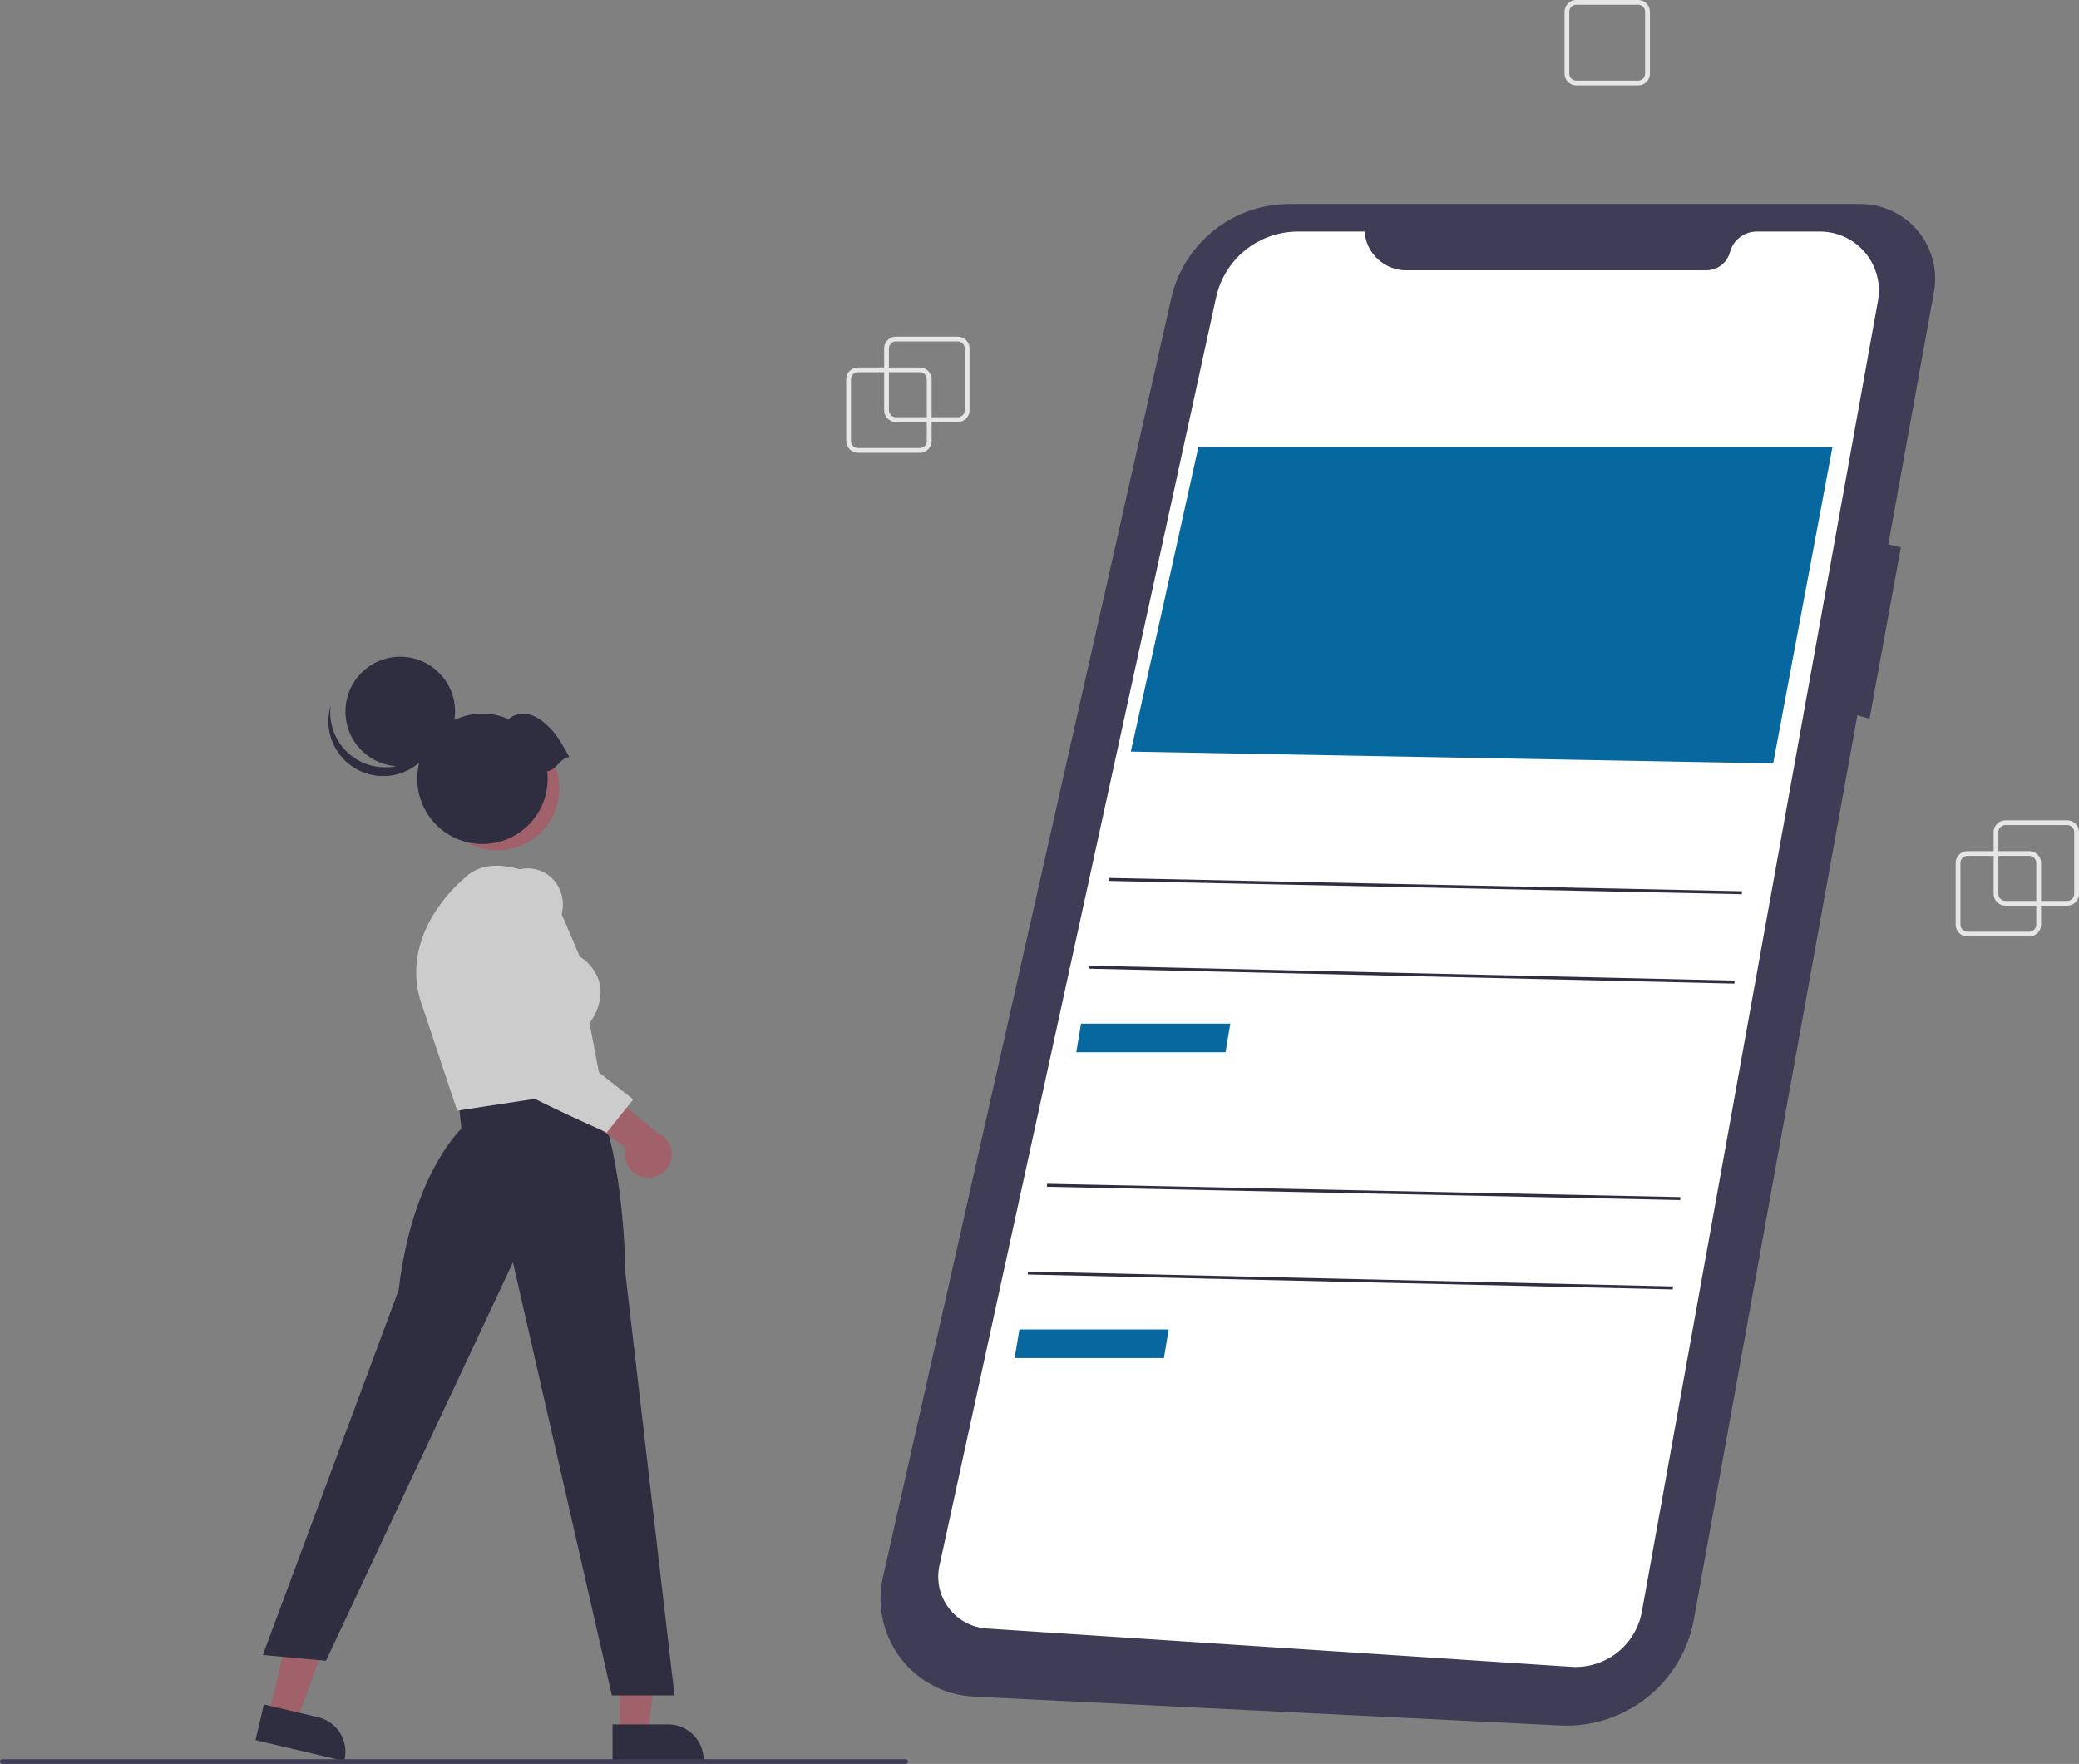 <svg id="undraw_mobile_app_re_catg" xmlns="http://www.w3.org/2000/svg" width="401.551" height="340.665" viewBox="0 0 401.551 340.665">
  <rect x="0" y="0" width="401.551" height="340.665" fill="#808080" stroke="none"/>
  <path id="Path_5180" data-name="Path 5180" d="M647.8,249.484h11.9A2.292,2.292,0,0,0,662,247.194v-11.9A2.292,2.292,0,0,0,659.708,233H647.8a2.292,2.292,0,0,0-2.289,2.289v11.9A2.292,2.292,0,0,0,647.8,249.484Zm11.9-15.568a1.375,1.375,0,0,1,1.374,1.374v11.9a1.375,1.375,0,0,1-1.374,1.374H647.8a1.375,1.375,0,0,1-1.374-1.374v-11.9a1.375,1.375,0,0,1,1.374-1.374Z" transform="translate(-482.062 -162.028)" fill="#e6e6e6"/>
  <path id="Path_5181" data-name="Path 5181" d="M344.8,94.484h11.9A2.292,2.292,0,0,0,359,92.194v-11.9A2.292,2.292,0,0,0,356.708,78H344.8a2.292,2.292,0,0,0-2.289,2.289v11.9A2.292,2.292,0,0,0,344.8,94.484Zm11.9-15.568a1.375,1.375,0,0,1,1.374,1.374v11.9a1.375,1.375,0,0,1-1.374,1.374H344.8a1.375,1.375,0,0,1-1.374-1.374v-11.9a1.375,1.375,0,0,1,1.374-1.374Z" transform="translate(-40.323 -78)" fill="#e6e6e6"/>
  <path id="Path_5182" data-name="Path 5182" d="M631.8,236.484h11.9A2.292,2.292,0,0,0,646,234.194v-11.9A2.292,2.292,0,0,0,643.708,220H631.8a2.292,2.292,0,0,0-2.289,2.289v11.9A2.292,2.292,0,0,0,631.8,236.484Zm11.9-15.568a1.375,1.375,0,0,1,1.374,1.374v11.9a1.375,1.375,0,0,1-1.374,1.374H631.8a1.375,1.375,0,0,1-1.374-1.374v-11.9a1.375,1.375,0,0,1,1.374-1.374Z" transform="translate(-458.736 -154.981)" fill="#e6e6e6"/>
  <path id="Path_5183" data-name="Path 5183" d="M179.8,453.484h11.9A2.292,2.292,0,0,0,194,451.194v-11.9A2.292,2.292,0,0,0,191.708,437H179.8a2.292,2.292,0,0,0-2.289,2.289v11.9A2.292,2.292,0,0,0,179.8,453.484Zm11.9-15.568a1.375,1.375,0,0,1,1.374,1.374v11.9a1.375,1.375,0,0,1-1.374,1.374H179.8a1.375,1.375,0,0,1-1.374-1.374v-11.9a1.375,1.375,0,0,1,1.374-1.374Z" transform="translate(200.227 -272.62)" fill="#e6e6e6"/>
  <path id="Path_5184" data-name="Path 5184" d="M163.8,440.484h11.9A2.292,2.292,0,0,0,178,438.194v-11.9A2.292,2.292,0,0,0,175.708,424H163.8a2.292,2.292,0,0,0-2.289,2.289v11.9A2.292,2.292,0,0,0,163.8,440.484Zm11.9-15.568a1.375,1.375,0,0,1,1.374,1.374v11.9a1.375,1.375,0,0,1-1.374,1.374H163.8a1.375,1.375,0,0,1-1.374-1.374v-11.9a1.375,1.375,0,0,1,1.374-1.374Z" transform="translate(223.554 -265.572)" fill="#e6e6e6"/>
  <path id="Path_5185" data-name="Path 5185" d="M411.343,164.038H301.169a23.421,23.421,0,0,0-22.847,18.27L222.653,429.229A18.929,18.929,0,0,0,240.187,452.3l113.259,5.58a25.007,25.007,0,0,0,25.839-20.526l31.579-174.576,2.349.671,6.042-33.089-2.418-.6,8.815-48.73a14.42,14.42,0,0,0-14.309-16.986Z" transform="translate(-52.114 -124.642)" fill="#3f3d56"/>
  <path id="Path_5186" data-name="Path 5186" d="M328.275,175.664H315.415A16.186,16.186,0,0,0,299.6,188.4L246.167,433.306a10.029,10.029,0,0,0,9.143,12.146l112.893,7.4a12.989,12.989,0,0,0,13.632-10.658l45.6-253.135a11.377,11.377,0,0,0-11.2-13.393h-12.2a5.369,5.369,0,0,0-5.184,3.973h0a4.74,4.74,0,0,1-4.577,3.508H336.354a8.1,8.1,0,0,1-8.078-7.481Z" transform="translate(-64.715 -130.945)" fill="#fff"/>
  <path id="Path_5187" data-name="Path 5187" d="M239.52,188.606H117.047L104,247.4l124.073,2.289Z" transform="translate(114.411 -102.246)" fill="#07689f"/>
  <path id="Path_5188" data-name="Path 5188" d="M387.749,431.754H358.916l-.916,5.52h28.833Z" transform="translate(-150.12 -234.061)" fill="#07689f"/>
  <rect id="Rectangle_2250" data-name="Rectangle 2250" width="122.312" height="0.576" transform="matrix(-1, -0.021, 0.021, -1, 336.441, 172.7)" fill="#2f2e41"/>
  <rect id="Rectangle_2251" data-name="Rectangle 2251" width="124.619" height="0.576" transform="translate(335.003 189.962) rotate(-178.677)" fill="#2f2e41"/>
  <path id="Path_5189" data-name="Path 5189" d="M413.749,560.754H384.916l-.916,5.52h28.833Z" transform="translate(-188.025 -303.994)" fill="#07689f"/>
  <rect id="Rectangle_2252" data-name="Rectangle 2252" width="122.312" height="0.576" transform="matrix(-1, -0.021, 0.021, -1, 324.536, 231.768)" fill="#2f2e41"/>
  <rect id="Rectangle_2253" data-name="Rectangle 2253" width="124.619" height="0.576" transform="translate(323.098 249.029) rotate(-178.677)" fill="#2f2e41"/>
  <path id="Path_5190" data-name="Path 5190" d="M597.978,706.292h5.456l2.6-21.043h-8.052Z" transform="translate(-478.281 -371.485)" fill="#a0616a"/>
  <path id="Path_5191" data-name="Path 5191" d="M741.694,812.386h17.591v-.222a6.847,6.847,0,0,0-6.846-6.847H741.693Z" transform="translate(-623.389 -472.29)" fill="#2f2e41"/>
  <path id="Path_5192" data-name="Path 5192" d="M735.926,699.154l5.31,1.25,7.35-19.888-7.838-1.846Z" transform="translate(-684.004 -367.919)" fill="#a0616a"/>
  <path id="Path_5193" data-name="Path 5193" d="M892.787,803.8l17.123,4.032.051-.217a6.848,6.848,0,0,0-5.1-8.234h0l-10.458-2.463Z" transform="translate(-843.431 -467.74)" fill="#2f2e41"/>
  <path id="Path_5194" data-name="Path 5194" d="M824.035,571.671c-.01-1.1-.335-26.976-7.429-36.762l-.1-.144-24.722,3.411.553,5.432c-1.087,1.058-9.641,10-12.111,31.161l-26.24,70.475,12.2,1.109,36.111-76.932,19.11,83.626h12.093Z" transform="translate(-703.224 -325.62)" fill="#2f2e41"/>
  <path id="Path_5195" data-name="Path 5195" d="M820.422,486.2l-2.417-12.687a10,10,0,0,0,2.1-6.962,8.577,8.577,0,0,0-3.969-5.83L809.875,446.1l-.084-.049c-.422-.249-10.4-6.016-15.832-.575-.136.105-13.523,10.732-8.147,25.067l6.636,19.911Z" transform="translate(-704.144 -275.954)" fill="#ccc"/>
  <path id="Path_5196" data-name="Path 5196" d="M771.866,553.332a4.486,4.486,0,0,1-3.789-5.742l-12.936-9.32,7.744-2.945,11.1,9.3a4.511,4.511,0,0,1-2.116,8.705Z" transform="translate(-647.18 -325.924)" fill="#a0616a"/>
  <path id="Path_5197" data-name="Path 5197" d="M805.306,488.891l-19.749-15.559,5.871-20.059a7.207,7.207,0,0,0-.727-5.7,6.666,6.666,0,0,0-4.371-3.155c-3.381-.715-6.45,1.178-9.12,5.627l-.02.04c-.442,1.08-10.73,26.512-2.874,31.951,7.684,5.32,25.5,13.064,25.683,13.142l.209.09Z" transform="translate(-682.997 -276.559)" fill="#ccc"/>
  <ellipse id="Ellipse_345" data-name="Ellipse 345" cx="11.963" cy="11.963" rx="11.963" ry="11.963" transform="translate(84.099 140.308)" fill="#a0616a"/>
  <ellipse id="Ellipse_346" data-name="Ellipse 346" cx="10.584" cy="10.584" rx="10.584" ry="10.584" transform="translate(66.723 126.834)" fill="#2f2e41"/>
  <path id="Path_5198" data-name="Path 5198" d="M858.637,385.536a10.584,10.584,0,0,0,16.344-5.557,10.584,10.584,0,1,1-20.646-4.34A10.58,10.58,0,0,0,858.637,385.536Z" transform="translate(-790.46 -239.355)" fill="#2f2e41"/>
  <path id="Path_5199" data-name="Path 5199" d="M827.577,387.4c-1.848-3.308-2.555-4.69-4.937-6.7-2.107-1.779-4.7-2.3-6.788-.616a12.59,12.59,0,1,0,7.467,10.074C825.136,389.9,825.76,387.656,827.577,387.4Z" transform="translate(-717.632 -241.208)" fill="#2f2e41"/>
  <path id="Path_5200" data-name="Path 5200" d="M655.944,820.916H830.4a.458.458,0,1,0,0-.916H655.944a.458.458,0,1,0,0,.916Z" transform="translate(-655.486 -480.251)" fill="#3f3d56"/>
</svg>
